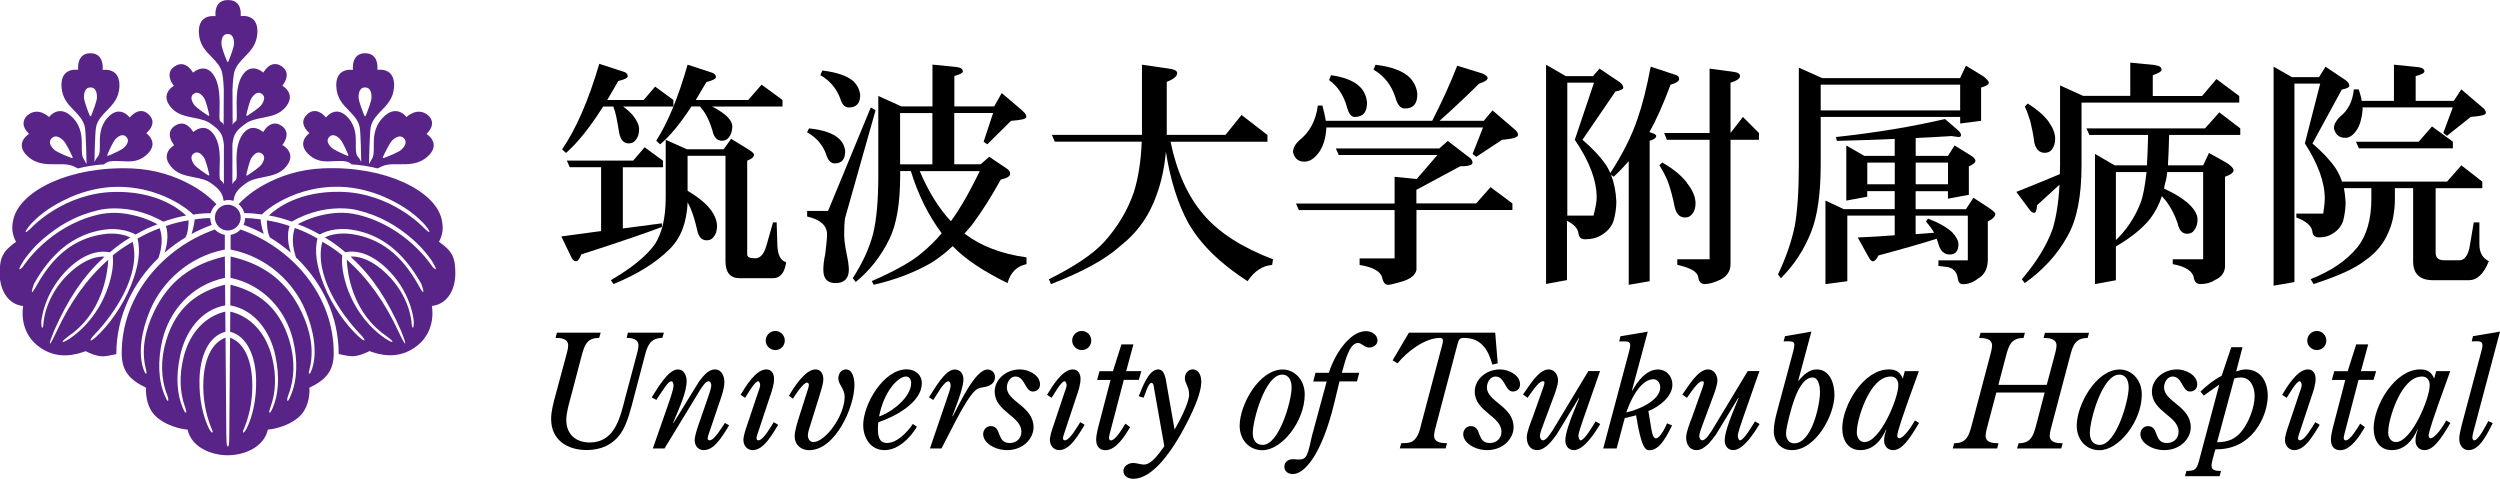 <?xml version="1.0" encoding="UTF-8"?>
<svg id="_レイヤー_2" data-name="レイヤー 2" xmlns="http://www.w3.org/2000/svg" viewBox="0 0 316.58 60.63">
  <defs>
    <style>
      .cls-1 {
        fill: #582488;
      }
    </style>
  </defs>
  <g id="_レイヤー_2-2" data-name="レイヤー 2">
    <g>
      <path class="cls-1" d="M13.13,20.82c-.86.03-2.52.29-3.25.51-.94-.49-1.26-.55-2.69-.53-1.24.01-2.53.03-3.64-.97-.57-.51-.84-1.04-.79-1.55.07-.8.89-1.31.9-1.31h.03s-.02-.03-.02-.03c0,0-.67-.57-.69-1.29-.01-.36.14-.7.44-1,0,0,0,0,0,0,1.37-1.22,2.76.15,2.78.16l.02.02v-.02s.51-.69,1.3-.74c.57-.04,1.15.25,1.72.86,1.14,1.2,1.13,2.58,1.12,3.68,0,.6,0,1.11.19,1.43.17.27.37.68.37.68h.04c0-.05-.07-4-.22-4.66-.2-.87-.76-1.45-1.35-2.06-.74-.76-1.51-1.55-1.6-2.99-.05-.81.14-1.41.55-1.78.61-.54,1.52-.39,1.53-.39h.03s0-.02,0-.02c0-.01-.12-1.02.41-1.63.26-.3.65-.45,1.14-.45h0c.49,0,.87.15,1.14.45.53.61.41,1.62.41,1.63v.03s.03,0,.03,0c0,0,.92-.15,1.53.39.41.37.6.97.56,1.78-.08,1.44-.86,2.23-1.6,2.99-.59.61-1.16,1.19-1.35,2.06-.15.66-.21,4.35-.21,4.39h.04s.03-.2.42-.68c.23-.29.23-.8.22-1.43-.01-1.03-.02-2.31.95-3.41.5-.56,1.01-.83,1.52-.81.77.03,1.29.72,1.3.73l.02.02.02-.02s.58-.74,1.32-.8c.38-.03.74.12,1.07.44h0c.33.32.49.67.47,1.03-.04.73-.77,1.31-.78,1.32l-.02.02h.02s.73.51.78,1.27c.03.5-.23,1.01-.79,1.5-.99.89-2.05.83-3.08.77-1.4-.08-1.87.01-2.3.44M23.49,30.07c.36-.66.39-1.87.39-2.17-.96.16-1.74.33-2.88.72.06.17.2.61.2,1.29,0,.67-.12,1.37-.35,2.08.82-.71,1.71-1.36,2.63-1.92M26.78,23.32h0s0,0,0,0h0ZM30.91,23.32h0s0,0,0,0h0ZM35.75,18.4h-.02s.02-.03.02-.03c0,0,.64-.76.53-1.52-.05-.37-.27-.68-.64-.93h0c-.38-.26-.76-.34-1.13-.24-.73.19-1.16,1.02-1.17,1.02v.03s-.03-.02-.03-.02c0,0-.66-.61-1.44-.5-.51.08-.95.44-1.32,1.08-.67,1.16-.62,2.71-.58,3.95.02.59.04,1.11-.04,1.44-.02.09-.32.36-.35.39,0,0-.11.1-.11.23h-.04v-4.45s0-.08,0-.13c-.01-.23-.03-.57.17-1.33.24-.91,1.31-1.58,1.33-1.6.65-.55,1.48-.71,2.35-.88,1.05-.21,2.14-.42,2.91-1.37.42-.52.58-1.03.49-1.5-.15-.75-.9-1.17-.91-1.17h-.02s.02-.03.02-.03c0,0,.64-.76.53-1.52-.05-.37-.27-.68-.64-.93h0c-.38-.26-.76-.34-1.13-.24-.73.19-1.16,1.02-1.17,1.02v.03s-.03-.02-.03-.02c0,0-.69-.63-1.48-.5-.5.08-.93.44-1.28,1.08-.67,1.21-.62,3.03-.59,4.23.01.58.02,1.04-.04,1.27-.03.09-.3.26-.33.29,0,0-.11.1-.11.23h-.04l-.02-4.47s.06-1.38.2-2.05c.19-.87.76-1.45,1.35-2.06.74-.76,1.51-1.55,1.6-2.99.05-.81-.14-1.41-.55-1.78-.61-.54-1.52-.39-1.53-.39h-.03s0-.02,0-.02c0,0,.12-.96-.39-1.55-.27-.3-.65-.46-1.15-.46h-.11c-.5,0-.89.15-1.15.46-.51.58-.39,1.54-.39,1.55v.03s-.02,0-.02,0c0,0-.92-.15-1.53.39-.41.37-.6.97-.55,1.78.08,1.44.85,2.23,1.6,2.99.59.61,1.16,1.19,1.35,2.06.15.66.2,2.03.2,2.05l-.02,4.47h-.04c0-.13-.11-.22-.11-.23-.04-.02-.3-.19-.33-.29-.07-.22-.06-.68-.04-1.27.03-1.2.07-3.02-.59-4.23-.35-.64-.78-1-1.28-1.08-.78-.13-1.47.5-1.48.5l-.02.02v-.03s-.45-.83-1.18-1.02c-.36-.1-.74-.01-1.13.24h0c-.37.25-.59.56-.64.93-.11.76.52,1.51.53,1.52v.02s0,0,0,0c0,0-.76.42-.9,1.17-.1.47.07.98.49,1.5.76.95,1.85,1.16,2.9,1.37.87.17,1.7.33,2.35.88.02.01,1.09.69,1.33,1.6.2.76.18,1.1.17,1.33,0,.05,0,.09,0,.13v4.45h-.04c0-.13-.11-.23-.11-.23-.03-.03-.33-.3-.35-.39-.07-.33-.06-.84-.04-1.44.04-1.24.1-2.79-.57-3.95-.37-.64-.82-1-1.32-1.08-.77-.11-1.43.49-1.44.5l-.02.02v-.03s-.45-.83-1.18-1.02c-.36-.09-.74-.01-1.13.24h0c-.37.25-.59.56-.64.93-.11.76.52,1.51.53,1.52v.02s0,.01,0,.01c0,0-.76.42-.9,1.17-.1.48.07.98.49,1.5.76.95,1.85,1.17,2.9,1.37.87.17,1.7.33,2.35.88.02.01,1.09.69,1.33,1.6,0,0,.07.27.11.51.23-.07.42-.1.61-.1s.4.03.63.1c.04-.24.11-.51.11-.51.24-.91,1.31-1.58,1.33-1.6.65-.55,1.48-.71,2.35-.88,1.05-.21,2.14-.42,2.9-1.37.42-.52.58-1.03.49-1.5-.15-.74-.9-1.16-.91-1.17M44.56,20.82c.85.03,2.52.29,3.25.51.94-.49,1.26-.55,2.68-.53,1.24.01,2.53.03,3.64-.97.57-.51.84-1.04.79-1.55-.08-.8-.89-1.31-.9-1.31h-.02s.02-.03.02-.03c0,0,.67-.57.69-1.29.01-.36-.13-.7-.44-1h0c-1.37-1.22-2.77.15-2.78.16l-.02.02v-.02s-.51-.69-1.3-.74c-.57-.04-1.15.25-1.72.86-1.14,1.2-1.13,2.58-1.12,3.68,0,.6,0,1.11-.19,1.43-.17.27-.37.68-.37.68h-.04c0-.05.07-4,.22-4.66.2-.87.76-1.45,1.35-2.06.74-.76,1.51-1.55,1.6-2.99.05-.81-.14-1.41-.55-1.78-.61-.54-1.52-.39-1.53-.39h-.03s0-.02,0-.02c0-.01.13-1.02-.41-1.63-.26-.3-.65-.45-1.14-.45h0c-.49,0-.87.15-1.14.45-.53.61-.41,1.62-.41,1.63v.03s-.02,0-.02,0c0,0-.92-.15-1.53.39-.41.37-.6.97-.55,1.78.08,1.44.85,2.23,1.6,2.99.59.61,1.16,1.19,1.35,2.06.15.66.2,4.35.2,4.39h-.04s-.03-.2-.42-.68c-.23-.29-.23-.8-.22-1.43.01-1.03.03-2.31-.95-3.41-.49-.56-1.01-.83-1.52-.81-.77.03-1.29.72-1.3.73v.02s-.03-.02-.03-.02c0,0-.57-.74-1.32-.8-.38-.03-.74.12-1.07.44h0c-.33.32-.49.67-.47,1.03.04.73.77,1.31.78,1.32l.02.02h-.03s-.73.51-.78,1.27c-.03.5.23,1.01.79,1.5,1,.89,2.06.83,3.08.77,1.4-.08,1.87.01,2.3.44M28.84,29.19c.9,0,1.64-.73,1.64-1.64s-.73-1.63-1.64-1.63-1.63.73-1.63,1.63.73,1.64,1.63,1.64M20.28,28.88c-1.01.37-1.79.73-2.86,1.33.4,1.6.14,3.49-.84,5.95-1,2.52-2.77,5-4.41,6.5-.06.05-.52.45-.66.46-.02,0-.03,0-.04-.01-.1-.1.43-.69.44-.69,2.6-2.67,5.97-7.67,4.89-11.8-.89.53-1.59.95-2.52,1.72,0,0,0,.02,0,.03.07.59.1,1.87-.54,3.83-.26.8-.75,2.04-1.63,3.34-.89,1.33-1.98,2.44-3.24,3.31-.05.03-.77.48-.91.46-.02,0-.02-.01-.03-.02-.01-.02-.05-.07.33-.39.19-.16.4-.31.43-.34,1.92-1.32,3.33-3.19,4.18-5.53.64-1.75.8-3.33.84-4.14-2.67,2.35-4.83,5.36-6.6,9.21-.03.07-.2.42-.36.74-.35.68-.4.67-.42.65-.03-.01-.08-.03.2-.78.13-.37.29-.75.31-.8,1.74-3.98,3.68-6.88,6.12-9.13.04-.04.1-.09.14-.15.05-.05.09-.09.13-.13-.68-.05-2.4.1-4.61,2.24-2.91,2.84-3.1,6.04-3.11,6.18,0,.11-.03.49-.12.56-.01.01-.03.02-.04.02-.14,0-.12-.75-.12-.75,0,0,.06-.94.53-2.26.59-1.65,1.57-3.17,2.83-4.41,1.12-1.09,2.26-1.78,3.39-2.07.67-.17,1.32-.19,1.93-.06.93-.79,1.64-1.31,2.6-1.88-.38-.19-1.61-.69-3.46-.41-3.56.54-6.22,2.59-8.39,6.46v.02c-.31.53-.5.81-.57.84-.01,0-.03,0-.03,0-.02-.01-.07-.04.07-.52.07-.24.16-.48.18-.53,1.11-1.99,2.41-3.57,3.85-4.7.73-.57,1.52-1.04,2.33-1.39.82-.36,1.71-.61,2.63-.75.93-.14,1.84-.11,2.71.1.76.19,1.23.44,1.33.51.98-.55,1.73-.91,2.78-1.3-.4-.23-1.4-.74-2.77-1.08-1.65-.42-3.24-.51-4.87-.11-6.08,1.48-9.25,6.33-9.42,6.59,0,0-.23.27-.38.29-.02,0-.03,0-.03,0-.03-.02-.07-.05.18-.51.12-.22.27-.46.3-.51,0,0,0,0,0-.01.22-.34,1.07-1.55,2.47-2.77.9-.78,2.05-1.61,3.02-2.14,1.28-.71,2.5-1.17,3.98-1.53,1.04-.25,2.04-.28,3.08-.19.85.07,1.71.23,2.56.5,1.52.47,2.52,1.09,2.61,1.14,1.14-.39,1.99-.62,2.91-.78-1.01-.95-3.88-3.09-9.06-2.99-6.4.12-10.47,4.46-10.51,4.51-.03.04-.57.57-.71.57-.01,0-.02,0-.04,0-.02-.02-.06-.06.2-.43.13-.19.28-.37.31-.41,0,0,0,0,0-.01.26-.3,1.21-1.35,2.83-2.35.74-.45,1.92-1.11,3.37-1.63,1.58-.56,3.17-.86,4.71-.89,3.35-.06,5.96,1,7.56,1.9,1.32.74,1.99,1.37,2.22,1.61,1.02-.15,1.65-.17,2.22-.17.12-.45.37-.84.73-1.13-.37-.41-1.37-1.43-3.11-2.4-2.19-1.22-4.72-2.02-7.55-2.14-7.93-.34-14.21,2.85-15.05,6.42-.26,1.1-.18,1.88.33,2.88-1.72,1.19-2.07,2.05-2.07,4.02s.98,3.87,2.95,4.1h.02s0,.02,0,.02c0,.03-.61,3.02,1.8,4.97,2.46,2,5.03,1.11,6.12.73h0s0,0,0,0c.01,0,1.21.65,2.12.65.47,0,.96-.11,1.43-.21l.33-.07c0-4.8,2.12-9.06,5.33-12.16.49-1.4.55-2.73.16-3.78M37.56,32.67c3.21,3.1,5.33,7.36,5.33,12.16l.32.07c.48.1.97.21,1.44.21.91,0,2.11-.64,2.12-.65h0s0,0,0,0c1.09.38,3.65,1.27,6.12-.73,2.41-1.96,1.81-4.94,1.8-4.97v-.02s.02,0,.02,0c1.98-.23,2.95-2.1,2.95-4.1s-.35-2.83-2.07-4.02c.51-.99.58-1.77.33-2.88-.83-3.57-7.12-6.77-15.05-6.42-2.83.12-5.36.92-7.55,2.14-1.73.97-2.74,1.99-3.11,2.4.36.29.61.68.73,1.13.56,0,1.2.02,2.22.17.23-.24.9-.87,2.22-1.61,1.6-.9,4.21-1.96,7.56-1.9,1.54.03,3.13.33,4.71.89,1.46.52,2.64,1.17,3.37,1.63,1.62,1,2.57,2.05,2.83,2.35,0,0,0,.01.01.01.03.04.17.22.31.41.26.38.22.41.2.43,0,0-.02.01-.04,0-.14,0-.68-.54-.71-.57-.04-.04-4.11-4.39-10.51-4.51-5.19-.1-8.05,2.04-9.06,2.99.93.16,1.78.39,2.92.78.09-.06,1.09-.68,2.61-1.14.85-.27,1.72-.43,2.56-.5,1.04-.08,2.05-.06,3.09.19,1.48.36,2.69.82,3.98,1.53.97.53,2.13,1.36,3.02,2.14,1.4,1.22,2.24,2.43,2.47,2.77,0,0,0,.01,0,.01.03.05.18.28.3.51.25.46.21.5.18.51,0,0-.02,0-.04,0-.14-.02-.37-.29-.37-.29-.17-.26-3.34-5.11-9.42-6.59-1.64-.4-3.22-.31-4.87.11-1.37.34-2.36.86-2.77,1.08,1.05.39,1.8.74,2.78,1.3.11-.06.57-.32,1.33-.51.87-.21,1.78-.24,2.71-.1.92.14,1.81.39,2.63.75.82.35,1.6.82,2.33,1.39,1.44,1.13,2.73,2.71,3.85,4.7.02.05.11.29.18.53.14.48.09.51.07.52,0,0-.02,0-.03,0-.08-.02-.27-.3-.57-.84v-.02c-2.17-3.87-4.84-5.92-8.4-6.46-1.84-.28-3.08.22-3.46.41.97.58,1.67,1.09,2.6,1.88.61-.13,1.25-.11,1.92.06,1.13.29,2.28.98,3.39,2.07,1.27,1.23,2.25,2.76,2.84,4.41.47,1.31.52,2.25.52,2.26,0,0,.02.74-.12.75-.01,0-.03,0-.04-.02-.08-.07-.11-.45-.12-.56,0-.14-.2-3.34-3.11-6.18-2.2-2.14-3.93-2.29-4.61-2.24.04.04.09.09.13.13.05.05.1.11.14.15,2.44,2.25,4.39,5.15,6.12,9.13.02.04.17.42.31.8.27.75.22.77.2.78-.03.01-.07.03-.43-.65-.17-.33-.33-.68-.36-.74-1.77-3.85-3.94-6.86-6.6-9.21.04.82.2,2.4.83,4.14.86,2.35,2.26,4.21,4.18,5.53.04.03.24.18.44.34.38.32.35.36.33.39,0,0-.01.01-.03.02-.14.03-.86-.42-.91-.46-1.26-.87-2.35-1.98-3.24-3.31-.88-1.31-1.37-2.54-1.63-3.34-.63-1.96-.61-3.24-.54-3.83,0-.02,0-.03,0-.03-.93-.78-1.64-1.2-2.52-1.72-1.08,4.14,2.29,9.13,4.89,11.8,0,0,.54.6.44.69,0,.01-.02.01-.04.01-.14,0-.59-.4-.66-.46-1.65-1.5-3.42-3.99-4.41-6.5-.97-2.46-1.24-4.35-.84-5.95-1.07-.61-1.85-.97-2.86-1.33-.39,1.05-.33,2.39.16,3.78M24.26,29.63c.83-.45,1.68-.83,2.56-1.15-.12-.28-.19-.57-.2-.86-.58,0-1.14.04-1.98.17,0,.34-.15,1.12-.39,1.84M36.82,31.99c-.23-.7-.36-1.41-.35-2.08,0-.68.14-1.12.2-1.29-1.14-.39-1.92-.56-2.88-.72,0,.3.03,1.51.39,2.17.93.56,1.81,1.21,2.64,1.92M33.02,27.78c-.83-.12-1.39-.16-1.98-.17,0,.29-.07.59-.2.86.88.32,1.74.7,2.56,1.15-.24-.72-.39-1.5-.39-1.84M28.66,55.34c-.03-3.26-.07-7.99-.1-12.58-1.55.56-2.65,2.38-2.8,5.38-.11,2.11.25,4.16.95,5.94.09.24.3.63.19.69-.11.06-.35-.32-.46-.55-.71-1.49-1.24-3.56-1.18-6.2.07-2.8,1.08-5.44,3.29-6.01,0-.86-.01-1.71-.02-2.55-2.43.57-4.47,2.53-5.28,5.76-.56,2.24-.51,4.45.19,6.34.09.24.22.66.1.7-.12.04-.3-.38-.4-.62-.68-1.58-.93-3.79-.33-6.59.64-2.99,2.56-5.81,5.71-6.38,0-.91-.01-1.78-.02-2.62-3.46.87-6.19,2.83-7.46,7.07-.74,2.47-.68,4.84.14,6.93.09.24.2.67.09.71-.12.04-.27-.38-.38-.61-.86-1.93-.95-4.54-.31-7.17.86-3.5,3.53-6.87,7.91-7.8,0-.98,0-1.89-.02-2.7-4.18.96-7.1,3.1-8.98,7.02-1.18,2.47-1.58,4.89-1.05,7.1.06.25.18.68.07.72-.12.04-.28-.38-.36-.62-.66-2.03-.27-4.75.87-7.45,1.45-3.44,4.77-6.74,9.45-7.65,0-.73,0-1.36,0-1.86-.46-.08-.91-.3-1.26-.68-6.48,2.28-11.8,8.3-11.8,15.65,0,2.18.89,3.33,3.08,4.39,0,.02-.22,2.44,1.44,3.8,1.66,1.36,3.78,1.5,3.8,1.5h.02c.49,2.22,2.96,3.25,5.08,3.25s4.6-1.03,5.09-3.25h.02s2.14-.14,3.8-1.5c1.66-1.36,1.44-3.78,1.44-3.8,2.2-1.06,3.08-2.21,3.08-4.39,0-7.35-5.32-13.37-11.8-15.65-.34.38-.8.6-1.26.68,0,.5,0,1.13,0,1.86,4.67.91,8,4.21,9.45,7.65,1.14,2.7,1.53,5.42.87,7.45-.08.24-.24.66-.36.62-.12-.04,0-.47.07-.72.53-2.21.13-4.63-1.05-7.1-1.88-3.93-4.79-6.06-8.98-7.02,0,.81-.01,1.72-.02,2.7,4.38.93,7.04,4.3,7.91,7.8.65,2.63.56,5.24-.3,7.17-.11.23-.26.65-.38.61-.11-.04,0-.48.09-.71.82-2.09.88-4.46.14-6.93-1.27-4.24-3.99-6.2-7.46-7.07,0,.84-.01,1.71-.02,2.62,3.15.57,5.08,3.38,5.71,6.38.59,2.79.35,5.01-.33,6.59-.1.23-.28.65-.4.62-.12-.04.02-.46.11-.7.7-1.89.76-4.1.19-6.34-.81-3.23-2.85-5.19-5.28-5.76,0,.84-.01,1.69-.02,2.55,2.21.57,3.22,3.2,3.29,6.01.06,2.64-.46,4.71-1.18,6.2-.11.23-.35.61-.46.55-.11-.06.1-.46.19-.69.7-1.78,1.06-3.83.95-5.94-.15-3.01-1.25-4.83-2.8-5.38-.03,4.59-.07,9.32-.1,12.58-.01,1.03-.07,1.2-.18,1.2s-.17-.16-.18-1.2M26.78,15.79h0s0,0,0,0h0ZM30.91,15.79h0s0,0,0,0h0ZM29.57,15.54h0s0,0,0,0h0ZM28.12,15.54h0s0,0,0,0ZM28.76,7.79c-.24-.57-.72-1.81-.72-2.29,0-.77.27-1.2.8-1.2s.8.44.8,1.2c0,.48-.49,1.71-.72,2.29-.01.03-.05.05-.08.05s-.07-.02-.08-.05M11.46,14.72s.07-.02.08-.06c.24-.59.74-1.86.74-2.35,0-.79-.27-1.24-.82-1.24s-.83.45-.83,1.24c0,.49.5,1.76.74,2.35.01.03.04.06.08.06M9.19,20s.03-.07.01-.1c-.27-.58-.85-1.81-1.21-2.14-.57-.54-1.09-.64-1.46-.24-.38.4-.23.91.34,1.44.36.33,1.62.83,2.22,1.05.03.01.07,0,.1-.02M13.69,19.73c.55-.22,1.7-.73,2.03-1.05.52-.51.63-.99.27-1.35-.36-.36-.83-.25-1.35.27-.32.32-.83,1.48-1.06,2.02-.01.03,0,.07.02.09.02.03.06.03.09.02M46.23,14.72s-.07-.02-.08-.06c-.25-.59-.74-1.86-.74-2.35,0-.79.27-1.24.82-1.24s.82.45.82,1.24c0,.49-.5,1.76-.74,2.35-.01.03-.05.06-.08.06M48.5,20s-.03-.07-.02-.1c.27-.58.86-1.81,1.21-2.14.57-.54,1.09-.64,1.47-.24.37.4.23.91-.34,1.44-.36.33-1.63.83-2.22,1.05-.03.01-.07,0-.09-.02M44,19.73c-.55-.23-1.71-.73-2.03-1.05-.52-.51-.63-.99-.27-1.35.36-.36.83-.25,1.35.27.32.32.83,1.48,1.06,2.02.01.03,0,.06-.02.09-.02.03-.06.03-.09.02M26.38,14.65c-.5-.32-1.55-1.02-1.81-1.4-.41-.6-.45-1.09-.03-1.38.42-.29.86-.09,1.28.51.26.37.55,1.6.68,2.18,0,.03,0,.07-.03.08-.03.02-.06.02-.09,0M31.22,14.65s-.04-.05-.03-.08c.13-.58.42-1.81.68-2.18.42-.6.86-.8,1.28-.51.42.29.39.78-.03,1.38-.26.38-1.31,1.08-1.81,1.4-.03.02-.06.02-.09,0M26.38,22.21c-.5-.32-1.55-1.02-1.81-1.4-.41-.6-.45-1.08-.03-1.38.42-.29.86-.09,1.28.51.26.38.55,1.6.68,2.18,0,.03,0,.06-.03.08-.03.02-.06.02-.09,0M31.22,22.21s-.04-.05-.03-.08c.13-.58.42-1.81.68-2.18.42-.6.86-.8,1.28-.51.42.29.39.78-.03,1.38-.26.38-1.31,1.08-1.81,1.4-.03.02-.06.02-.09,0"/>
      <g>
        <path d="M83.95,20.35v.83h-5.08v7.75l4.95-.65v.46c-1.85.71-5.26,1.88-10.21,3.48-.25.59-.43.86-.62.86-.31,0-.52-.19-.68-.59l-1.23-2.55,5.04-.68v-8.09h-3.97l-.37-.83h8.4l1.45-1.69,2.31,1.69ZM79.09,9.12c.25.12.4.28.4.52s-.4.43-1.2.62c-.49.86-.95,1.66-1.39,2.4h4.61l1.45-1.69,2.31,1.69v.83h-6.37c.52.37.95.77,1.26,1.14.49.62.77,1.2.77,1.75s-.15,1.02-.43,1.35c-.22.31-.52.43-.89.43-.62,0-1.02-.43-1.2-1.32-.12-.77-.25-1.45-.37-2.06-.09-.43-.22-.86-.37-1.29h-1.29c-1.72,2.71-3.29,4.65-4.71,5.88l-.49-.46c1.78-2.58,3.35-6.21,4.71-10.83l3.2,1.05ZM86.96,18.9h4.68l.95-1.32,2.15,1.32c.49.31.74.52.74.71,0,.28-.31.52-.86.74v11.87c0,.34.34.49,1.02.49.62,0,1.11-.52,1.42-1.63l.83-2.92h.46l.09,2.92c.06,1.26.43,1.94,1.11,2.12-.19,1.35-.74,2.03-1.66,2.03h-4.21c-1.23,0-1.81-.74-1.81-2.15v-13.35h-4.8v4.43c1.14.68,2.03,1.35,2.65,2.06.71.83,1.08,1.63,1.08,2.4,0,.59-.15,1.05-.43,1.38-.22.31-.52.43-.89.43-.62,0-1.02-.43-1.2-1.32-.25-1.08-.52-2.03-.89-2.86-.12-.22-.22-.43-.31-.65-.12,2.58-.86,4.55-2.28,5.94-1.72,1.72-4.09,3.2-7.11,4.43l-.34-.49c2.65-1.54,4.49-3.04,5.6-4.58.89-1.41,1.35-3.35,1.35-5.88v-7.32l2.68,1.2ZM90.26,9.24c.25.12.4.28.4.52,0,.22-.4.43-1.2.62-.46.8-.92,1.57-1.35,2.28h6.64l1.69-1.94,2.65,1.94v.83h-8.92c.62.31,1.14.65,1.54.95.68.55,1.02,1.08,1.02,1.57,0,.55-.15,1.02-.43,1.38-.22.31-.52.43-.89.43-.62,0-1.02-.43-1.2-1.32-.22-.71-.46-1.32-.77-1.88-.19-.37-.46-.74-.8-1.14h-1.08c-1.42,2.18-2.74,3.78-3.97,4.8l-.49-.46c1.48-2.31,2.8-5.51,3.97-9.63l3.2,1.05Z"/>
        <path d="M110.87,13.98l-3.88,13.72c-.06.49-.09,1.17-.09,1.97,0,.58.09,1.42.31,2.46.18.86.28,1.54.28,2.03,0,1.11-.59,1.69-1.69,1.69-1.05,0-1.54-.58-1.54-1.69,0-.49.06-1.17.25-2.03.12-1.05.22-1.88.22-2.46,0-1.11-.86-1.88-2.52-2.25v-.71h2.65l5.41-13.1.62.37ZM106.23,17.55c.49.46.74.98.8,1.6,0,1.05-.46,1.54-1.32,1.54-.49,0-.86-.37-1.08-1.11-.43-1.23-1.26-2.18-2.43-2.83l.25-.49c1.79.18,3.05.62,3.78,1.29ZM108.1,10.32c.49.49.77,1.08.83,1.72,0,1.05-.49,1.57-1.45,1.57-.49,0-.86-.37-1.08-1.14-.49-1.29-1.32-2.28-2.52-2.95l.25-.59c1.85.22,3.17.68,3.97,1.38ZM129.54,14.1c.28.22.43.46.43.71s-.65.4-1.94.49l-3.01,2.98-.46-.34,1.2-3.63h-4.92v6.49h3.35l1.08-.95,2.28,1.54c.25.19.37.37.37.62,0,.31-.4.55-1.2.74-1.17,2.15-2.4,4.06-3.63,5.72-.34.4-.65.77-.95,1.11,2.06,1.57,4.68,2.58,7.85,3.01v.86c-1.23.25-2.03,1.05-2.4,2.4-3.01-1.48-5.35-3.01-6.95-4.68-.95.89-1.91,1.63-2.83,2.18-2.06,1.17-4.46,2.09-7.17,2.71l-.25-.46c3.02-1.32,5.14-2.52,6.37-3.6.83-.68,1.66-1.48,2.49-2.46-1.66-2.22-2.98-4.86-3.91-7.88h-1.35v.58c0,3.51-.46,6.21-1.38,8.06-1.05,2.15-2.46,3.94-4.25,5.41l-.37-.49c1.23-1.91,2.09-3.75,2.58-5.66.43-1.75.65-4.18.65-7.32v-10.09l2.92,1.32h3.94v-5.29l3.08.31c.49.06.77.25.77.55,0,.18-.37.4-1.08.58v3.85h5.05l.95-1.69,2.71,2.31ZM118.07,20.81v-6.49h-4.09v6.49h4.09ZM120.41,28.01c.25-.34.52-.71.77-1.11.86-1.29,1.82-3.05,2.89-5.23h-7.6c1.11,2.61,2.43,4.74,3.94,6.34Z"/>
        <path d="M160.5,17.09v.86h-12.27c.8,3.88,2.22,6.95,4.18,9.23,1.97,2.31,4.92,4.18,8.8,5.66l-.12.71c-1.2.09-2.25.77-3.11,2.06-3.48-2.25-6-4.71-7.54-7.44-1.32-2.46-2.25-5.45-2.8-8.95-.19,2.06-.59,3.85-1.14,5.35-.92,2.71-2.49,4.92-4.71,6.64-1.85,1.66-4.74,3.23-8.71,4.77l-.25-.62c3.2-1.6,5.54-3.14,7.01-4.74,1.69-1.88,2.95-3.97,3.75-6.31.56-1.78.89-3.91.99-6.37h-11.01l-.37-.86h11.41v-8.89l3.72.55c.49.09.74.28.74.52,0,.4-.46.77-1.32,1.11v6.71h7.44l2.03-2.52,3.26,2.52Z"/>
        <path d="M187.7,9.3c.43.19.68.37.68.58,0,.25-.37.49-1.08.71-1.79,1.78-3.48,3.35-5.01,4.71h5.6l1.11-1.32,2.8,2.4c.28.22.43.46.43.71,0,.31-.68.49-2.03.62l-3.26,2.15-.46-.37,1.32-3.35h-19.84v.12c-.09,1.23-.37,2.18-.86,2.92-.59.86-1.23,1.29-1.91,1.29-.8,0-1.26-.4-1.45-1.2,0-.49.25-.98.74-1.45,1.35-1.05,2.15-2.52,2.4-4.46h.58c.19.74.34,1.38.43,1.94h13.47c1.17-2.28,2.25-4.61,3.17-6.98l3.17.98ZM186.13,19.98c.22.18.34.4.34.62,0,.31-.52.46-1.57.46l-5.54,2.98v1.72h7.57l1.82-2.06,2.77,2.06v.83h-12.15v7.57c-.12.65-.71,1.14-1.78,1.48-.95.28-1.57.43-1.82.43-.37,0-.62-.31-.74-.92-.22-.8-1.17-1.32-2.86-1.6v-.83h4.43v-6.12h-12.12l-.37-.83h12.49v-3.38l2.77.28h.03l2.62-3.04h-12.49l-.37-.83h13.1l1.08-.95,2.8,2.15ZM172.31,11.09c.49.55.74,1.2.8,1.91,0,1.23-.52,1.81-1.57,1.81-.43,0-.77-.43-.99-1.32-.43-1.48-1.17-2.58-2.25-3.35l.25-.62c1.75.25,3.01.77,3.75,1.57ZM178.56,9.86c.55.62.86,1.29.92,2.06,0,1.23-.52,1.82-1.57,1.82-.56,0-.95-.46-1.2-1.38-.49-1.57-1.42-2.74-2.77-3.54l.25-.62c2.06.25,3.51.8,4.37,1.66Z"/>
        <path d="M198.34,9.64h3.38l.83-.95,2.52,1.69c.31.22.49.46.49.71,0,.22-.34.37-.99.49l-4.18,6.12c1.23,1.05,2.25,2.12,3.01,3.23.19.31.37.65.52.98,1.54-2.37,2.71-4.68,3.45-6.89.62-1.78,1.17-3.97,1.66-6.58l3.17,1.05c.28.06.43.25.43.52s-.37.52-1.08.71c-.98,2.61-1.88,4.61-2.68,6l.15.06c.46.12.71.28.71.43,0,.25-.28.46-.83.62v17.78l-2.65.46v-15.66c-.62.71-1.23,1.35-1.91,1.97l-.34-.25c.4.98.62,2.12.68,3.38,0,.83-.12,1.66-.37,2.52-.28.74-.8,1.32-1.54,1.75-.59.37-1.26.52-2.06.52-.49,0-.77-.25-.83-.77-.09-.62-.58-1.14-1.45-1.57v7.51l-2.65.49V8.2l2.52,1.45ZM201.79,27.3c.25-.98.4-1.75.4-2.28,0-2.18-.92-4.61-2.77-7.32l2.43-7.23h-3.38v16.83h3.32ZM213.63,23.18c.71.89,1.08,1.75,1.08,2.58,0,.55-.15,1.02-.43,1.35-.25.31-.52.43-.89.43-.68,0-1.11-.43-1.32-1.32-.22-1.14-.49-2.15-.8-3.05-.25-.71-.65-1.45-1.14-2.25l.37-.34c1.39.8,2.43,1.66,3.14,2.58ZM222.74,16.84v.86h-3.6v15.75c0,.86-.43,1.51-1.23,1.94-.8.37-1.45.58-2,.58-.52,0-.8-.31-.86-.89-.12-.68-.98-1.17-2.65-1.54v-.71h4.09v-15.13h-5.41l-.34-.86h5.75v-8.15l3.17.43c.43.06.68.25.68.52,0,.31-.4.58-1.2.83v6.37l1.57-2.03,2.03,2.03Z"/>
        <path d="M251.17,9.67c.43.37.68.62.68.8,0,.22-.34.43-.98.62v4.21l-2.65.34v-.83h-17.66v6c0,3.75-.43,6.64-1.23,8.61-.92,2.31-2.21,4.21-3.81,5.81l-.37-.49c.98-2.03,1.69-4.06,2.12-6.09.34-1.88.52-4.49.52-7.84v-12.24l2.95,1.32h17.47l.74-1.57,2.21,1.35ZM230.56,13.98h17.66v-3.26h-17.66v3.26ZM242.59,17.46v2.28h4.09l.83-1.32,2.09,1.29c.37.25.55.46.55.65,0,.25-.28.46-.83.71v3.6l-2.65.49v-.95h-4.09v2.28h6.37l.95-1.45,2.06,1.35c.46.34.71.55.71.68,0,.34-.34.68-.95.98v4.8c0,1.14-.4,1.94-1.2,2.4-.62.49-1.26.74-1.94.74-.37,0-.58-.22-.65-.65-.09-.83-.49-1.32-1.23-1.51l-1.23-.15v-.71h3.72v-5.66h-6.61v2.34c.77-.06,1.54-.12,2.34-.18-.28-.49-.62-.95-1.02-1.42l.25-.37c1.35.52,2.4,1.11,3.08,1.75.49.55.77,1.05.77,1.48,0,.89-.37,1.32-1.11,1.32-.68,0-1.17-.43-1.42-1.32-.06-.22-.15-.43-.22-.68-1.72.55-4.18,1.26-7.38,2.12-.25.49-.46.74-.71.74-.19,0-.4-.25-.65-.74l-1.26-2.28c1.54-.06,3.08-.15,4.68-.28v-2.49h-6v8.31l-2.77.37v-10.58l2.31,1.08h6.46v-2.28h-3.48v.71l-2.65.49v-6.98l2.28,1.32h3.85v-2.15c-2.49.12-4.92.18-7.32.25l-.12-.49c5.11-.55,9.69-1.32,13.81-2.28l1.63,1.41c.25.22.4.43.4.62s-.12.25-.34.25l-.86-.12c-1.54.09-3.08.19-4.55.25ZM239.94,23.33v-2.74h-3.48v2.74h3.48ZM242.59,23.33h4.09v-2.74h-4.09v2.74Z"/>
        <path d="M272.92,8.26c.52.06.8.25.8.55,0,.25-.37.46-1.11.71v2.64h6.24l1.82-2.15,2.89,2.15v.83h-19.97v7.94c0,3.88-.58,6.86-1.75,8.92-1.29,2.37-3.11,4.34-5.44,6l-.37-.49c1.81-2.12,3.11-4.21,3.88-6.31.46-1.48.77-3.35.89-5.66l-2.83,2.58c-.06.68-.19.98-.37.98s-.37-.09-.55-.34l-1.72-2.31c2-.8,3.85-1.54,5.51-2.25,0-.37.03-.74.03-1.14v-10.09l2.92,1.32h5.97v-4.21l3.17.31ZM259.39,15.36c.55.77.86,1.51.86,2.21,0,.55-.15,1.02-.43,1.38-.22.28-.52.4-.89.4-.68,0-1.11-.43-1.32-1.29-.12-.98-.31-1.88-.49-2.64-.19-.62-.4-1.26-.71-1.94l.37-.37c1.14.71,2,1.45,2.61,2.25ZM283.69,16.26v.83h-9.01c-.03,1.54-.09,2.83-.15,3.85h4.46l.74-1.57,2.25,1.26c.55.37.86.68.86.92,0,.31-.37.58-1.08.83v11.29c0,.8-.43,1.42-1.26,1.78-.49.34-1.11.52-1.85.52-.46,0-.74-.25-.83-.74-.12-.86-1.01-1.48-2.68-1.78v-.62h3.85v-11.04h-4.55c-.06.62-.15,1.08-.28,1.45-.06.25-.09.46-.12.65,1.23.55,2.21,1.14,2.92,1.75.86.74,1.32,1.48,1.32,2.15,0,.55-.15,1.02-.43,1.38-.22.31-.52.43-.89.43-.62,0-1.02-.43-1.2-1.32-.34-.98-.77-1.85-1.29-2.58-.19-.28-.43-.55-.71-.86-.34,1.05-.83,2-1.48,2.86-.99,1.23-2.43,2.4-4.34,3.51v4.28l-2.65.49v-16.49l2.49,1.45h4.09c.06-1.11.12-2.4.15-3.85h-7.44l-.37-.83h15.01l1.82-2.03,2.65,2.03ZM271.05,25.73c.34-.89.58-2.21.77-3.94h-3.88v8.61c1.35-1.29,2.4-2.86,3.11-4.68Z"/>
        <path d="M290.18,9.77h3.48l.83-1.32,2.52,1.69c.31.22.49.46.49.71,0,.22-.34.37-.95.49l-3.72,6.83c1.2,1.02,2.19,2.06,2.92,3.11.34.52.62,1.11.83,1.72h13.29l1.82-2.06,2.65,2.06v.83h-5.91v8.18c0,.65.37.95,1.11.95h1.91c.58,0,1.02-.52,1.26-1.57l.55-3.23h.71v2.77c0,1.05.4,1.75,1.2,2.15-.65,1.6-1.48,2.4-2.52,2.4h-4.55c-1.69,0-2.52-.8-2.52-2.4v-9.26h-2.31v1.32c0,1.66-.28,3.08-.83,4.31-.62,1.45-1.6,2.61-2.95,3.54-1.29,1.02-3.48,2-6.52,2.98l-.37-.62c2.58-1.02,4.58-2.37,5.94-4.06,1.17-1.48,1.75-3.54,1.75-6.15v-1.32h-3.48c.12.58.19,1.2.22,1.81,0,.77-.12,1.54-.31,2.34-.25.68-.68,1.23-1.32,1.6-.49.34-1.05.49-1.72.49-.55,0-.83-.25-.86-.77-.12-.71-.8-1.29-2.03-1.75v-.49h3.41c.12-.83.19-1.48.19-1.91,0-2.09-.86-4.4-2.52-6.98l1.94-7.57h-3.26v25.13l-2.64.46V8.44l2.31,1.32ZM306.24,8.5c.49.06.77.25.77.55,0,.18-.37.4-1.11.58v3.14h4.83l.95-1.45,2.71,2.31c.25.18.4.43.4.68s-.65.4-1.91.49l-3.02,2.4-.46-.37,1.2-3.23h-11.44c0,.06.03.15.03.22-.09,1.05-.31,1.91-.68,2.52-.46.74-.95,1.11-1.51,1.11-.8,0-1.26-.4-1.45-1.2,0-.49.25-.95.74-1.45,1.05-.8,1.63-1.97,1.78-3.48h.62c.19.55.31,1.02.37,1.45h4.09v-4.58l3.08.31ZM310.61,17.95v.83h-11.9l-.37-.83h7.94l1.69-1.94,2.65,1.94Z"/>
      </g>
      <g>
        <path d="M84.07,42.13l-.2.66c-1.62,0-1.94,1.2-2.22,2.28l-1.34,5.1c-.38,1.44-.84,3.44-1.68,4.68-1.04,1.5-2.56,2.14-4.34,2.14-2.46,0-4.5-1.28-4.5-3.94,0-.94.28-1.98.52-2.88l1.34-4.96c.1-.38.3-1.06.3-1.46,0-.9-.98-.96-1.6-.96l.18-.66h5.54l-.2.66c-1.62,0-1.88,1.04-2.22,2.28l-1.34,5.1c-.24.88-.6,2.1-.6,3,0,1.82,1.2,2.86,2.96,2.86,3.3,0,3.9-3.36,4.56-5.86l1.32-4.96c.1-.38.3-1.06.3-1.46,0-.9-.98-.96-1.5-.96l.16-.66h4.56Z"/>
        <path d="M84.57,51.34c.18-.5.72-2.02.72-2.5,0-.2-.06-.56-.28-.56-.38,0-.88.84-1.9,2.36l-.58-.32c.64-.98,2.04-3.54,3.32-3.54.76,0,1.1.78,1.1,1.44,0,1.48-.9,3.34-1.46,4.72l-.24.58.04.04,3.24-5.26c.48-.62,1.14-1.52,2-1.52s1.2.86,1.2,1.6c0,.9-.46,2.1-.76,2.96l-1.1,3.26c-.06.18-.26.7-.26.9,0,.14.08.26.24.26.62,0,1.6-1.7,1.94-2.2l.54.3c-1.12,1.84-1.98,3.14-3.24,3.14-.68,0-1.12-.58-1.12-1.22,0-.54.26-1.32.44-1.86l1.28-3.7c.1-.3.38-1.1.38-1.4,0-.2-.08-.54-.34-.54-.4,0-.82.74-1.04,1.04l-4.54,7.47h-1.48l1.9-5.44Z"/>
        <path d="M98.54,53.8c-.68,1.06-1.78,3.2-3.22,3.2-.72,0-1.18-.6-1.18-1.28,0-.52.28-1.34.46-1.86l1.38-4.12c.08-.22.28-.74.28-.96,0-.16-.08-.5-.26-.5-.44,0-1.4,1.74-1.64,2.1l-.58-.38c.62-1.02,1.92-3.22,3.26-3.22.68,0,.98.56.98,1.2,0,.74-.28,1.54-.52,2.24l-1.5,4.52c-.06.18-.2.56-.2.76,0,.16.08.26.24.26.62,0,1.62-1.8,1.94-2.3l.56.34ZM98.18,41.91c.66,0,1.2.54,1.2,1.22s-.54,1.2-1.2,1.2-1.22-.54-1.22-1.2.54-1.22,1.22-1.22Z"/>
        <path d="M99.92,50.1c.58-1.02,2.06-3.32,3.34-3.32.72,0,1,.62,1,1.26,0,.58-.38,1.72-.56,2.3l-1.04,3.34c-.12.38-.36,1.06-.36,1.44,0,.42.24.86.7.86,1.46,0,3.96-3.26,3.96-5.76,0-.98-.8-1.54-.8-2.28,0-.6.34-1.16.96-1.16.9,0,1.08,1.28,1.08,1.96,0,2.82-2.42,8.27-5.75,8.27-.9,0-1.82-.58-1.82-1.78,0-.72.4-1.92.62-2.62l.98-3.08c.06-.18.2-.58.2-.78,0-.16-.08-.3-.24-.3-.46,0-1.54,1.62-1.78,2.04l-.5-.38Z"/>
        <path d="M116.11,54.04c-.84,1.4-2.36,2.96-4.1,2.96s-2.7-1.52-2.7-3.18c0-2.64,2.58-7.05,5.5-7.05,1.04,0,1.92.64,1.92,1.76,0,2.48-3.48,4.26-5.5,4.94-.04.32-.06.6-.06.86,0,1.5.52,1.76,1.18,1.76,1.26,0,2.6-1.42,3.24-2.4l.52.34ZM115.38,48.5c0-.42-.2-.82-.66-.82-1,0-2.8,1.9-3.4,5.06,1.6-.54,4.06-2.42,4.06-4.24Z"/>
        <path d="M119.22,56.79h-1.46l2.34-6.86c.12-.34.28-.8.28-1.14,0-.18-.08-.5-.28-.5-.6,0-1.56,1.88-1.92,2.36l-.54-.34c.64-.94,2-3.52,3.26-3.52.72,0,1.1.56,1.1,1.26,0,.78-.48,2.16-.76,2.92l-.64,1.72.04.04c.72-1.26,2.78-5.94,4.42-5.94.54,0,.94.42.94.96,0,.84-.74,1.18-1.44,1.28-.7.1-.94.24-1.4.78-.9,1.06-2.1,3.4-2.76,4.7l-1.18,2.28Z"/>
        <path d="M124.5,54.98c0-.54.4-1.02.96-1.02,1.44,0,.68,2.14,2.4,2.14.88,0,1.48-.6,1.48-1.44,0-1.98-3.38-2.52-3.38-5.08,0-1.52,1.42-2.8,3.2-2.8,1.04,0,2.54.68,2.54,1.9,0,.54-.38.9-.92.9-1,0-.96-1.9-2.2-1.9-.68,0-1.08.76-1.08,1.38,0,1.82,3.38,2.38,3.38,5.04,0,1.44-1.32,2.9-3.36,2.9-1.54,0-3.02-.92-3.02-2.02Z"/>
        <path d="M137.35,53.8c-.68,1.06-1.78,3.2-3.22,3.2-.72,0-1.18-.6-1.18-1.28,0-.52.28-1.34.46-1.86l1.38-4.12c.08-.22.28-.74.28-.96,0-.16-.08-.5-.26-.5-.44,0-1.4,1.74-1.64,2.1l-.58-.38c.62-1.02,1.92-3.22,3.26-3.22.68,0,.98.56.98,1.2,0,.74-.28,1.54-.52,2.24l-1.5,4.52c-.06.18-.2.56-.2.76,0,.16.08.26.24.26.62,0,1.62-1.8,1.94-2.3l.56.34ZM136.99,41.91c.66,0,1.2.54,1.2,1.22s-.54,1.2-1.2,1.2-1.22-.54-1.22-1.2.54-1.22,1.22-1.22Z"/>
        <path d="M143.53,43.6l-.92,3.4h1.92l-.32,1.1h-1.9l-1.7,6.51c-.06.22-.18.64-.18.86,0,.12.08.3.24.3.6,0,1.54-1.62,1.84-2.12l.6.44c-.62,1.04-1.76,2.92-3.12,2.92-.8,0-1.18-.54-1.18-1.32,0-.68.26-1.6.44-2.28l1.38-5.3h-1.7l.3-1.1h1.7l1.08-3.4h1.52Z"/>
        <path d="M148.74,54.4c.58-1,1.84-3.36,1.84-4.44,0-1.02-.54-1.38-.54-2.08,0-.56.4-1.1.98-1.1.84,0,1.1.86,1.1,1.58,0,1.94-1.92,5.48-2.94,7.21-1.08,1.8-3.3,5.06-5.66,5.06-.6,0-1.26-.3-1.26-1,0-.62.66-1,1.22-1,.5,0,.94.2,1.38.2,1.02,0,2.02-1.58,2.58-2.32l-1.28-7.23c-.04-.2-.06-.8-.34-.8-.44,0-.82,1.54-1,1.88l-.62-.18c.4-.96,1.22-3.4,2.46-3.4.88,0,.96,1.32,1.08,1.92l1,5.7Z"/>
        <path d="M165.22,49.96c0,3.36-2.88,7.05-5.36,7.05-1.76,0-2.88-1.4-2.88-3.1,0-2.66,2.46-7.12,5.46-7.12,1.34,0,2.78,1.14,2.78,3.18ZM158.64,54.84c0,.82.36,1.5,1.26,1.5,2.08,0,3.66-5.58,3.66-7.26,0-.78-.28-1.64-1.2-1.64-2.14,0-3.72,5.72-3.72,7.41Z"/>
        <path d="M172.12,47.2l-.28,1.1h-2.22l-.66,2.74c-1.6,6.6-3.8,8.99-5.24,8.99-.58,0-1.08-.32-1.08-.94s.54-.94,1.08-.94l.78.04c.48,0,.78-.14,1-.62.28-.62.48-1.7.64-2.4l1.86-6.86h-1.7l.28-1.1h1.7c.56-1.92,2.46-5.28,4.72-5.28.64,0,1.44.44,1.44,1.18,0,.56-.56.9-1.06.9-.58,0-.96-.58-1.42-.58-1.2,0-1.74,2.86-2.04,3.78h2.2Z"/>
        <path d="M189.34,42.13l.32,3.88-.68.16c-.54-1.94-1.44-3.38-3.62-3.38-.58,0-.66.32-.8.82l-2.66,10.09c-.1.38-.3,1.06-.3,1.46,0,.9.98.96,1.64.96l-.18.66h-5.8l.18-.66c.58,0,1.18.02,1.64-.4.54-.52.7-1.2.86-1.88l2.68-10.13c.08-.3.26-.92-.24-.92-1.96,0-4.2,1.74-5.41,3.22l-.62-.38,2.06-3.5h10.93Z"/>
        <path d="M185.29,54.98c0-.54.4-1.02.96-1.02,1.44,0,.68,2.14,2.4,2.14.88,0,1.48-.6,1.48-1.44,0-1.98-3.38-2.52-3.38-5.08,0-1.52,1.42-2.8,3.2-2.8,1.04,0,2.54.68,2.54,1.9,0,.54-.38.9-.92.9-1,0-.96-1.9-2.2-1.9-.68,0-1.08.76-1.08,1.38,0,1.82,3.38,2.38,3.38,5.04,0,1.44-1.32,2.9-3.36,2.9-1.54,0-3.02-.92-3.02-2.02Z"/>
        <path d="M200.46,53.18c-.14.42-.58,1.62-.58,2.02,0,.16.1.56.28.56.5,0,1.6-1.94,1.9-2.4l.58.34c-.62,1.02-2.04,3.3-3.34,3.3-.72,0-1.08-.6-1.08-1.22,0-.92.6-2.48.94-3.36l.82-2-.04-.04-2.82,4.64c-.54.74-1.44,1.98-2.46,1.98-.92,0-1.32-.78-1.32-1.6,0-.7.48-1.86.74-2.54l1.24-3.5c.08-.22.26-.7.26-.92,0-.14-.1-.16-.24-.16-.52,0-1.6,1.68-1.9,2.1l-.58-.42c.7-.94,1.94-3.18,3.24-3.18.74,0,1.2.68,1.2,1.4,0,.62-.46,1.82-.7,2.44l-1.2,3.22c-.12.36-.4,1.02-.4,1.38,0,.22.14.54.38.54.46,0,1-.94,1.24-1.28l4.52-7.49h1.48l-2.16,6.18Z"/>
        <path d="M206.26,44.64c.06-.24.18-.66.18-.9,0-.62-.54-.5-1.4-.5l.16-.66,3.46-.58-2,7.43.04.04c.66-1.18,1.76-2.68,3.26-2.68,1.04,0,1.82.84,1.82,1.92,0,1.54-1.72,2.82-3.04,3.34l.34,2.08c.06.28.18,1.38.6,1.38.54,0,1.24-1.44,1.42-1.9l.64.26c-.52,1.02-1.48,3.14-2.82,3.14-.5,0-1.04-.04-1.74-4.42l-1.44.36-1.02,3.84h-1.7l3.24-12.15ZM210.24,49.04c0-.52-.34-1.02-.88-1.02-.76,0-2.18.72-3.42,4.2,1.42-.28,4.3-1.46,4.3-3.18Z"/>
        <path d="M220.64,53.18c-.14.42-.58,1.62-.58,2.02,0,.16.1.56.28.56.5,0,1.6-1.94,1.9-2.4l.58.34c-.62,1.02-2.04,3.3-3.34,3.3-.72,0-1.08-.6-1.08-1.22,0-.92.6-2.48.94-3.36l.82-2-.04-.04-2.82,4.64c-.54.74-1.44,1.98-2.46,1.98-.92,0-1.32-.78-1.32-1.6,0-.7.48-1.86.74-2.54l1.24-3.5c.08-.22.26-.7.26-.92,0-.14-.1-.16-.24-.16-.52,0-1.6,1.68-1.9,2.1l-.58-.42c.7-.94,1.94-3.18,3.24-3.18.74,0,1.2.68,1.2,1.4,0,.62-.46,1.82-.7,2.44l-1.2,3.22c-.12.36-.4,1.02-.4,1.38,0,.22.14.54.38.54.46,0,1-.94,1.24-1.28l4.52-7.49h1.48l-2.16,6.18Z"/>
        <path d="M227.72,48.18l.04.04c.56-.7,1.32-1.44,2.3-1.44,1.66,0,2.24,1.8,2.24,3.22,0,2.62-2.4,7-5.38,7-1.42,0-2.3-1.06-2.3-2.42,0-.82.2-1.64.4-2.42l1.92-7.15c.08-.28.28-1.02.28-1.3,0-.48-.26-.52-1.36-.48l.18-.66,3.34-.58-1.66,6.18ZM230.47,49.62c0-.56-.14-1.82-.94-1.82-1.22,0-2,1.9-2.34,2.86-.3.8-1.02,3.42-1.02,4.2,0,.64.28,1.28,1.04,1.28,2.2,0,3.26-4.8,3.26-6.52Z"/>
        <path d="M241.21,47h1.78l-1.52,4.22c-.22.64-1.22,3.44-1.22,3.96,0,.14.08.32.26.32.34,0,1.1-.7,1.98-2.26l.52.32c-1.28,2.18-2.2,3.44-3.28,3.44-.7,0-1.14-.52-1.14-1.2,0-.52.12-.92.28-1.36l-.04-.04c-.58,1.34-1.62,2.6-3.24,2.6s-2.3-1.34-2.3-2.76c0-2.88,2.68-7.46,5.9-7.46.9,0,1.42.32,1.76,1.16l.26-.94ZM240.39,48.78c0-.6-.3-1.1-.96-1.1-1.44,0-2.44,1.5-3.02,2.64-.58,1.12-1.28,3.18-1.28,4.44,0,.6.32,1.22.98,1.22,1.96,0,4.28-5.5,4.28-7.21Z"/>
        <path d="M259.18,48.74l.94-3.52c.1-.38.3-1.06.3-1.46,0-.9-.98-.96-1.64-.96l.18-.66h5.58l-.18.66c-1.62,0-1.88,1.04-2.22,2.28l-2.28,8.63c-.1.38-.3,1.06-.3,1.46,0,.9.98.96,1.64.96l-.18.66h-5.6l.2-.66c1.62,0,1.88-1.04,2.22-2.28l1.08-4.14h-6.12l-1.06,4c-.1.38-.3,1.06-.3,1.46,0,.9.98.96,1.64.96l-.18.66h-5.62l.18-.66c1.62,0,1.88-1.04,2.22-2.28l2.28-8.63c.1-.38.3-1.06.3-1.46,0-.9-.98-.96-1.64-.96l.18-.66h5.62l-.18.66c-1.62,0-1.88,1.04-2.22,2.28l-.96,3.66h6.12Z"/>
        <path d="M271.22,49.96c0,3.36-2.88,7.05-5.36,7.05-1.76,0-2.88-1.4-2.88-3.1,0-2.66,2.46-7.12,5.46-7.12,1.34,0,2.78,1.14,2.78,3.18ZM264.64,54.84c0,.82.36,1.5,1.26,1.5,2.08,0,3.66-5.58,3.66-7.26,0-.78-.28-1.64-1.2-1.64-2.14,0-3.72,5.72-3.72,7.41Z"/>
        <path d="M271.04,54.98c0-.54.4-1.02.96-1.02,1.44,0,.68,2.14,2.4,2.14.88,0,1.48-.6,1.48-1.44,0-1.98-3.38-2.52-3.38-5.08,0-1.52,1.42-2.8,3.2-2.8,1.04,0,2.54.68,2.54,1.9,0,.54-.38.9-.92.9-1,0-.96-1.9-2.2-1.9-.68,0-1.08.76-1.08,1.38,0,1.82,3.38,2.38,3.38,5.04,0,1.44-1.32,2.9-3.36,2.9-1.54,0-3.02-.92-3.02-2.02Z"/>
        <path d="M283.97,43.98l-.8,3.06c.38-.12.78-.26,1.2-.26,1.92,0,2.8,1.58,2.8,3.34s-.86,3.76-2.1,5c-1.24,1.26-2.76,1.8-4.52,1.78l-.16.5c-.08.32-.34,1.22-.34,1.56,0,.72.68.64,1.2.68l-.18.66h-4.38l.18-.66c1.04-.04,1.28-.1,1.6-1.3l2.56-9.63c-.56.4-1.32.9-1.96,1.38l-.42-.5c.8-.78,1.68-1.48,2.68-2l1.22-3.62h1.42ZM280.75,56c1.16,0,2.14-.3,2.94-1.18,1-1.12,1.82-3.16,1.82-4.68,0-1.1-.5-2.34-1.76-2.34-.28,0-.56.04-.82.14l-2.18,8.07Z"/>
        <path d="M293.75,53.8c-.68,1.06-1.78,3.2-3.22,3.2-.72,0-1.18-.6-1.18-1.28,0-.52.28-1.34.46-1.86l1.38-4.12c.08-.22.28-.74.28-.96,0-.16-.08-.5-.26-.5-.44,0-1.4,1.74-1.64,2.1l-.58-.38c.62-1.02,1.92-3.22,3.26-3.22.68,0,.98.56.98,1.2,0,.74-.28,1.54-.52,2.24l-1.5,4.52c-.06.18-.2.56-.2.76,0,.16.08.26.24.26.62,0,1.62-1.8,1.94-2.3l.56.34ZM293.39,41.91c.66,0,1.2.54,1.2,1.22s-.54,1.2-1.2,1.2-1.22-.54-1.22-1.2.54-1.22,1.22-1.22Z"/>
        <path d="M299.89,43.6l-.92,3.4h1.92l-.32,1.1h-1.9l-1.7,6.51c-.06.22-.18.64-.18.86,0,.12.08.3.24.3.6,0,1.54-1.62,1.84-2.12l.6.44c-.62,1.04-1.76,2.92-3.12,2.92-.8,0-1.18-.54-1.18-1.32,0-.68.26-1.6.44-2.28l1.38-5.3h-1.7l.3-1.1h1.7l1.08-3.4h1.52Z"/>
        <path d="M308.5,47h1.78l-1.52,4.22c-.22.64-1.22,3.44-1.22,3.96,0,.14.08.32.26.32.34,0,1.1-.7,1.98-2.26l.52.32c-1.28,2.18-2.2,3.44-3.28,3.44-.7,0-1.14-.52-1.14-1.2,0-.52.12-.92.28-1.36l-.04-.04c-.58,1.34-1.62,2.6-3.24,2.6s-2.3-1.34-2.3-2.76c0-2.88,2.68-7.46,5.9-7.46.9,0,1.42.32,1.76,1.16l.26-.94ZM307.68,48.78c0-.6-.3-1.1-.96-1.1-1.44,0-2.44,1.5-3.02,2.64-.58,1.12-1.28,3.18-1.28,4.44,0,.6.32,1.22.98,1.22,1.96,0,4.28-5.5,4.28-7.21Z"/>
        <path d="M313.24,54.56c-.04.22-.16.6-.16.82,0,.16.06.38.24.38.54,0,1.52-1.96,1.78-2.44l.56.26c-.58,1.1-1.58,3.42-3.04,3.42-.82,0-1.2-.7-1.2-1.44,0-.52.2-1.26.32-1.76l2.44-9.17c.06-.24.18-.66.18-.9,0-.64-.58-.5-1.36-.5l.16-.66,3.42-.58-3.34,12.57Z"/>
      </g>
    </g>
  </g>
</svg>